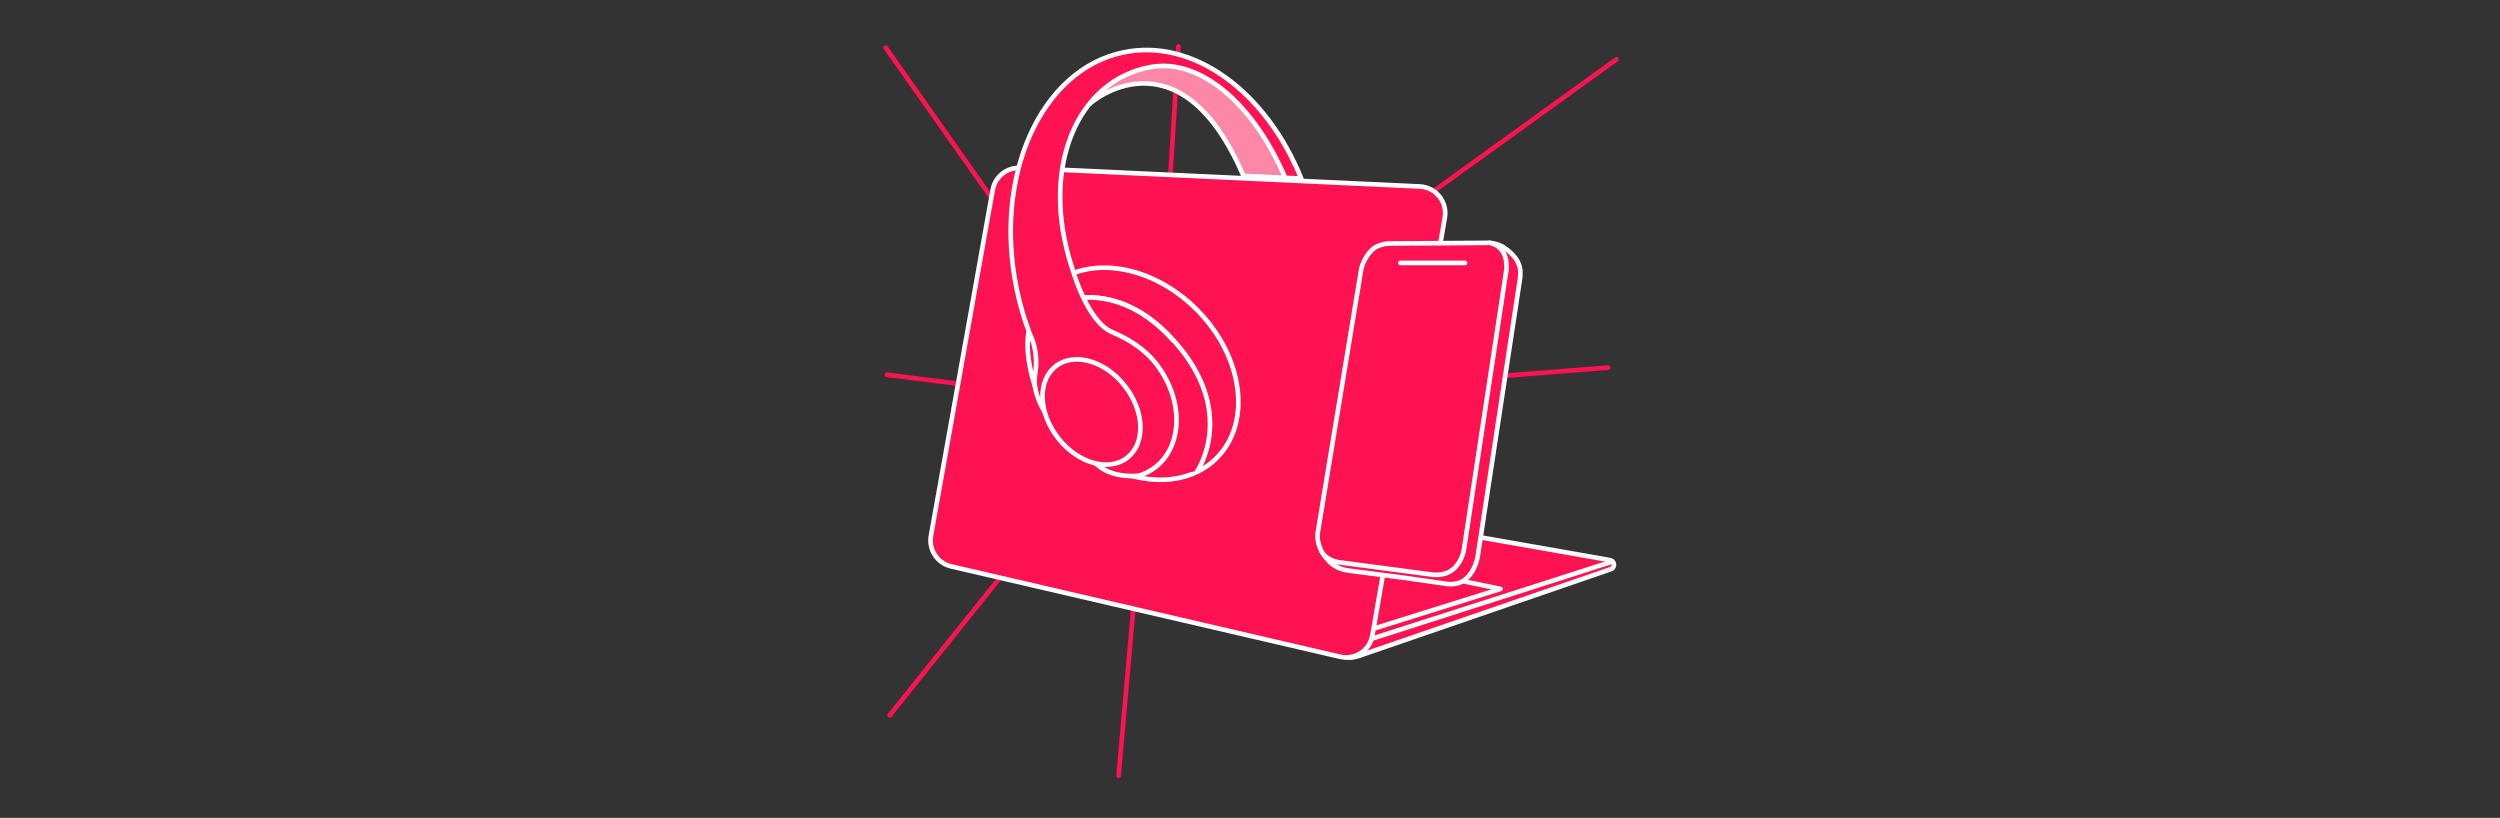 <svg width="700" height="229" viewBox="0 0 700 229" fill="none" xmlns="http://www.w3.org/2000/svg">
<rect x="0" y="0" width="700" height="229" fill="#333333" stroke="none"/>
<path d="M317.097 113.409L450.296 102.928" stroke="#FE1251" stroke-width="1.3" stroke-linecap="round" stroke-linejoin="round"/>
<path d="M316.969 114.407L452.584 16.63" stroke="#FE1251" stroke-width="1.3" stroke-linecap="round" stroke-linejoin="round"/>
<path d="M323.538 115.569L329.956 13" stroke="#FE1251" stroke-width="1.3" stroke-linecap="round" stroke-linejoin="round"/>
<path d="M317.335 111.791L248 13.356" stroke="#FE1251" stroke-width="1.3" stroke-linecap="round" stroke-linejoin="round"/>
<path d="M316.889 113.581L248.356 104.933" stroke="#FE1251" stroke-width="1.3" stroke-linecap="round" stroke-linejoin="round"/>
<path d="M316.496 116.16L249.118 200.275" stroke="#FE1251" stroke-width="1.3" stroke-linecap="round" stroke-linejoin="round"/>
<path d="M321.399 124.331L313.208 217.181" stroke="#FE1251" stroke-width="1.3" stroke-linecap="round" stroke-linejoin="round"/>
<path d="M385.754 145.413L450.824 156.838C452.157 157.073 452.305 158.927 451.025 159.37L380.172 183.758C378.926 184.188 377.583 184.235 376.307 183.902L319.995 169.079L385.75 145.416L385.754 145.413Z" fill="#FE1251" stroke="#FCFCFC" stroke-width="1.3" stroke-linecap="round" stroke-linejoin="round"/>
<path d="M387.665 158.245L420.156 164.894L380.602 177.28L386.486 158.191L387.665 158.245Z" fill="#FE1251" stroke="#FCFCFC" stroke-width="1.3" stroke-linecap="round" stroke-linejoin="round"/>
<path d="M397.548 52.217L285.657 47.008C281.915 46.834 278.624 49.46 277.966 53.147L260.667 150.01C259.969 153.919 262.454 157.687 266.323 158.587L375.236 183.892C379.41 184.863 383.541 182.122 384.273 177.901L404.55 60.942C405.316 56.519 402.031 52.425 397.548 52.217V52.217Z" fill="#FE1251" stroke="white" stroke-width="1.3" stroke-linecap="round" stroke-linejoin="round"/>
<path opacity="0.5" d="M331.794 109.25C332.915 102.713 330.128 96.78 325.569 95.998C321.01 95.216 316.405 99.882 315.284 106.419C314.163 112.956 316.95 118.889 321.509 119.671C326.069 120.453 330.673 115.787 331.794 109.25Z" fill="#FCFCFC"/>
<path d="M384.024 178.868L451.123 157.338" stroke="#FCFCFC" stroke-width="1.3" stroke-linecap="round" stroke-linejoin="round"/>
<path d="M417.083 68C417.083 68 419.471 68.144 421.227 69.374C422.984 70.603 423.706 71.483 424.33 72.282C424.955 73.081 425.697 74.545 425.697 76.147C425.697 77.749 425.559 78.337 425.559 78.337L413.779 155.685C413.779 155.685 413.234 160.061 410.007 162.425C408.57 163.48 406.847 163.664 405.322 163.523L393.189 161.78L377.18 159.712C377.18 159.712 374.134 159.251 372.32 157.341C370.51 155.43 369.567 153.949 369.056 151.605C368.791 150.382 368.925 149.166 369.117 148.28L381.129 75.428C381.129 75.428 381.744 72.231 384.239 69.904C385.431 68.793 387.137 68.349 388.591 68.188L417.083 68V68Z" fill="#FE1251" stroke="white" stroke-width="1.3" stroke-linecap="round" stroke-linejoin="round"/>
<path d="M417.08 68.013C417.08 68.013 422.131 68.504 421.832 75.251L421.382 78.249L409.903 153.915C409.903 153.915 409.44 157.21 406.918 159.372C404.395 161.535 400.842 160.867 400.842 160.867L374.819 157.425C374.819 157.425 371.4 156.968 370.087 154.439" fill="#FE1251"/>
<path d="M417.08 68.013C417.08 68.013 422.131 68.504 421.832 75.251L421.382 78.249L409.903 153.915C409.903 153.915 409.44 157.21 406.918 159.372C404.395 161.535 400.842 160.867 400.842 160.867L374.819 157.425C374.819 157.425 371.4 156.968 370.087 154.439" stroke="white" stroke-width="1.3" stroke-linecap="round" stroke-linejoin="round"/>
<path d="M410.198 73.618H392.117" stroke="white" stroke-width="1.3" stroke-linecap="round" stroke-linejoin="round"/>
<path d="M347.269 27.147C332.714 17.096 331.324 15.726 319.775 17.237C308.226 18.748 303.83 26.905 303.83 26.905L305.21 29.058C305.019 28.853 330.202 7.32 348.173 49.245L361.492 49.866C358.12 40.627 353.422 31.399 347.269 27.147V27.147Z" fill="#FE1251" stroke="white" stroke-width="1.3" stroke-linecap="round" stroke-linejoin="round"/>
<path d="M293.433 81.034C303.38 71.087 322.005 73.609 335.045 86.649C348.086 99.689 350.601 118.321 340.66 128.262C330.72 138.202 312.088 135.687 299.048 122.647" fill="#FE1251"/>
<path d="M293.433 81.034C303.38 71.087 322.005 73.609 335.045 86.649C348.086 99.689 350.601 118.321 340.66 128.262C330.72 138.202 312.088 135.687 299.048 122.647" stroke="white" stroke-width="1.3" stroke-linecap="round" stroke-linejoin="round"/>
<path d="M335.206 131.976C335.206 131.976 346.682 115.42 328.671 95.377C319.416 85.078 310.16 82.948 303.35 83.311L288.022 92.983C288.022 92.983 286.622 98.339 289.836 108.387C293.046 118.435 318.25 132.849 318.25 132.849" fill="#FE1251"/>
<path d="M335.206 131.976C335.206 131.976 346.682 115.42 328.671 95.377C319.416 85.078 310.16 82.948 303.35 83.311L288.022 92.983C288.022 92.983 286.622 98.339 289.836 108.387C293.046 118.435 318.25 132.849 318.25 132.849" stroke="white" stroke-width="1.3" stroke-linecap="round" stroke-linejoin="round"/>
<path d="M328.564 95.377C319.308 85.078 310.053 82.948 303.242 83.311L328.564 95.377Z" fill="#FE1251"/>
<path d="M328.564 95.377C319.308 85.078 310.053 82.948 303.242 83.311" stroke="white" stroke-width="1.3" stroke-linecap="round" stroke-linejoin="round"/>
<path opacity="0.5" d="M347.206 26.596C332.651 16.545 331.264 15.172 319.715 16.68C308.166 18.187 303.763 26.355 303.763 26.355L305.147 28.507C304.955 28.302 330.361 6.581 348.348 49.255L361.633 49.873C358.248 40.449 353.486 30.932 347.209 26.596H347.206Z" fill="#FCFCFC"/>
<path d="M314.54 14.668C291.418 19.494 278.068 49.224 284.701 81.071C285.604 85.417 286.864 89.678 288.469 93.816L288.53 93.96C288.53 93.96 288.57 94.037 288.644 94.182L288.697 94.296C289.228 95.445 290.773 99.401 289.822 104.808C288.687 111.269 294.541 118.345 294.541 118.345L306.59 129.525C306.59 129.525 303.447 127.251 307.9 130.66C312.353 134.065 318.872 133.195 318.872 133.195C320.457 132.722 321.948 131.973 323.278 130.985C331.146 125.139 331.516 112.32 324.101 102.373C320.635 97.695 315.923 94.894 311.393 92.986C304.32 90.001 300.267 75.241 300.267 75.241L300.075 74.707C291.072 46.857 301.61 22.392 322.317 18.751C336.157 16.32 351.044 29.155 359.85 49.789L364.346 49.997C354.59 25.777 334.202 10.56 314.546 14.668H314.54Z" fill="#FE1251" stroke="white" stroke-width="1.3" stroke-linecap="round" stroke-linejoin="round"/>
<path d="M315.651 128.158C320.803 124.114 320.487 115.107 314.939 108.041C309.395 100.976 300.723 98.524 295.572 102.567C290.42 106.611 290.736 115.618 296.284 122.684C301.828 129.749 310.499 132.201 315.651 128.158V128.158Z" fill="#FE1251" stroke="white" stroke-width="1.3" stroke-linecap="round" stroke-linejoin="round"/>
</svg>
